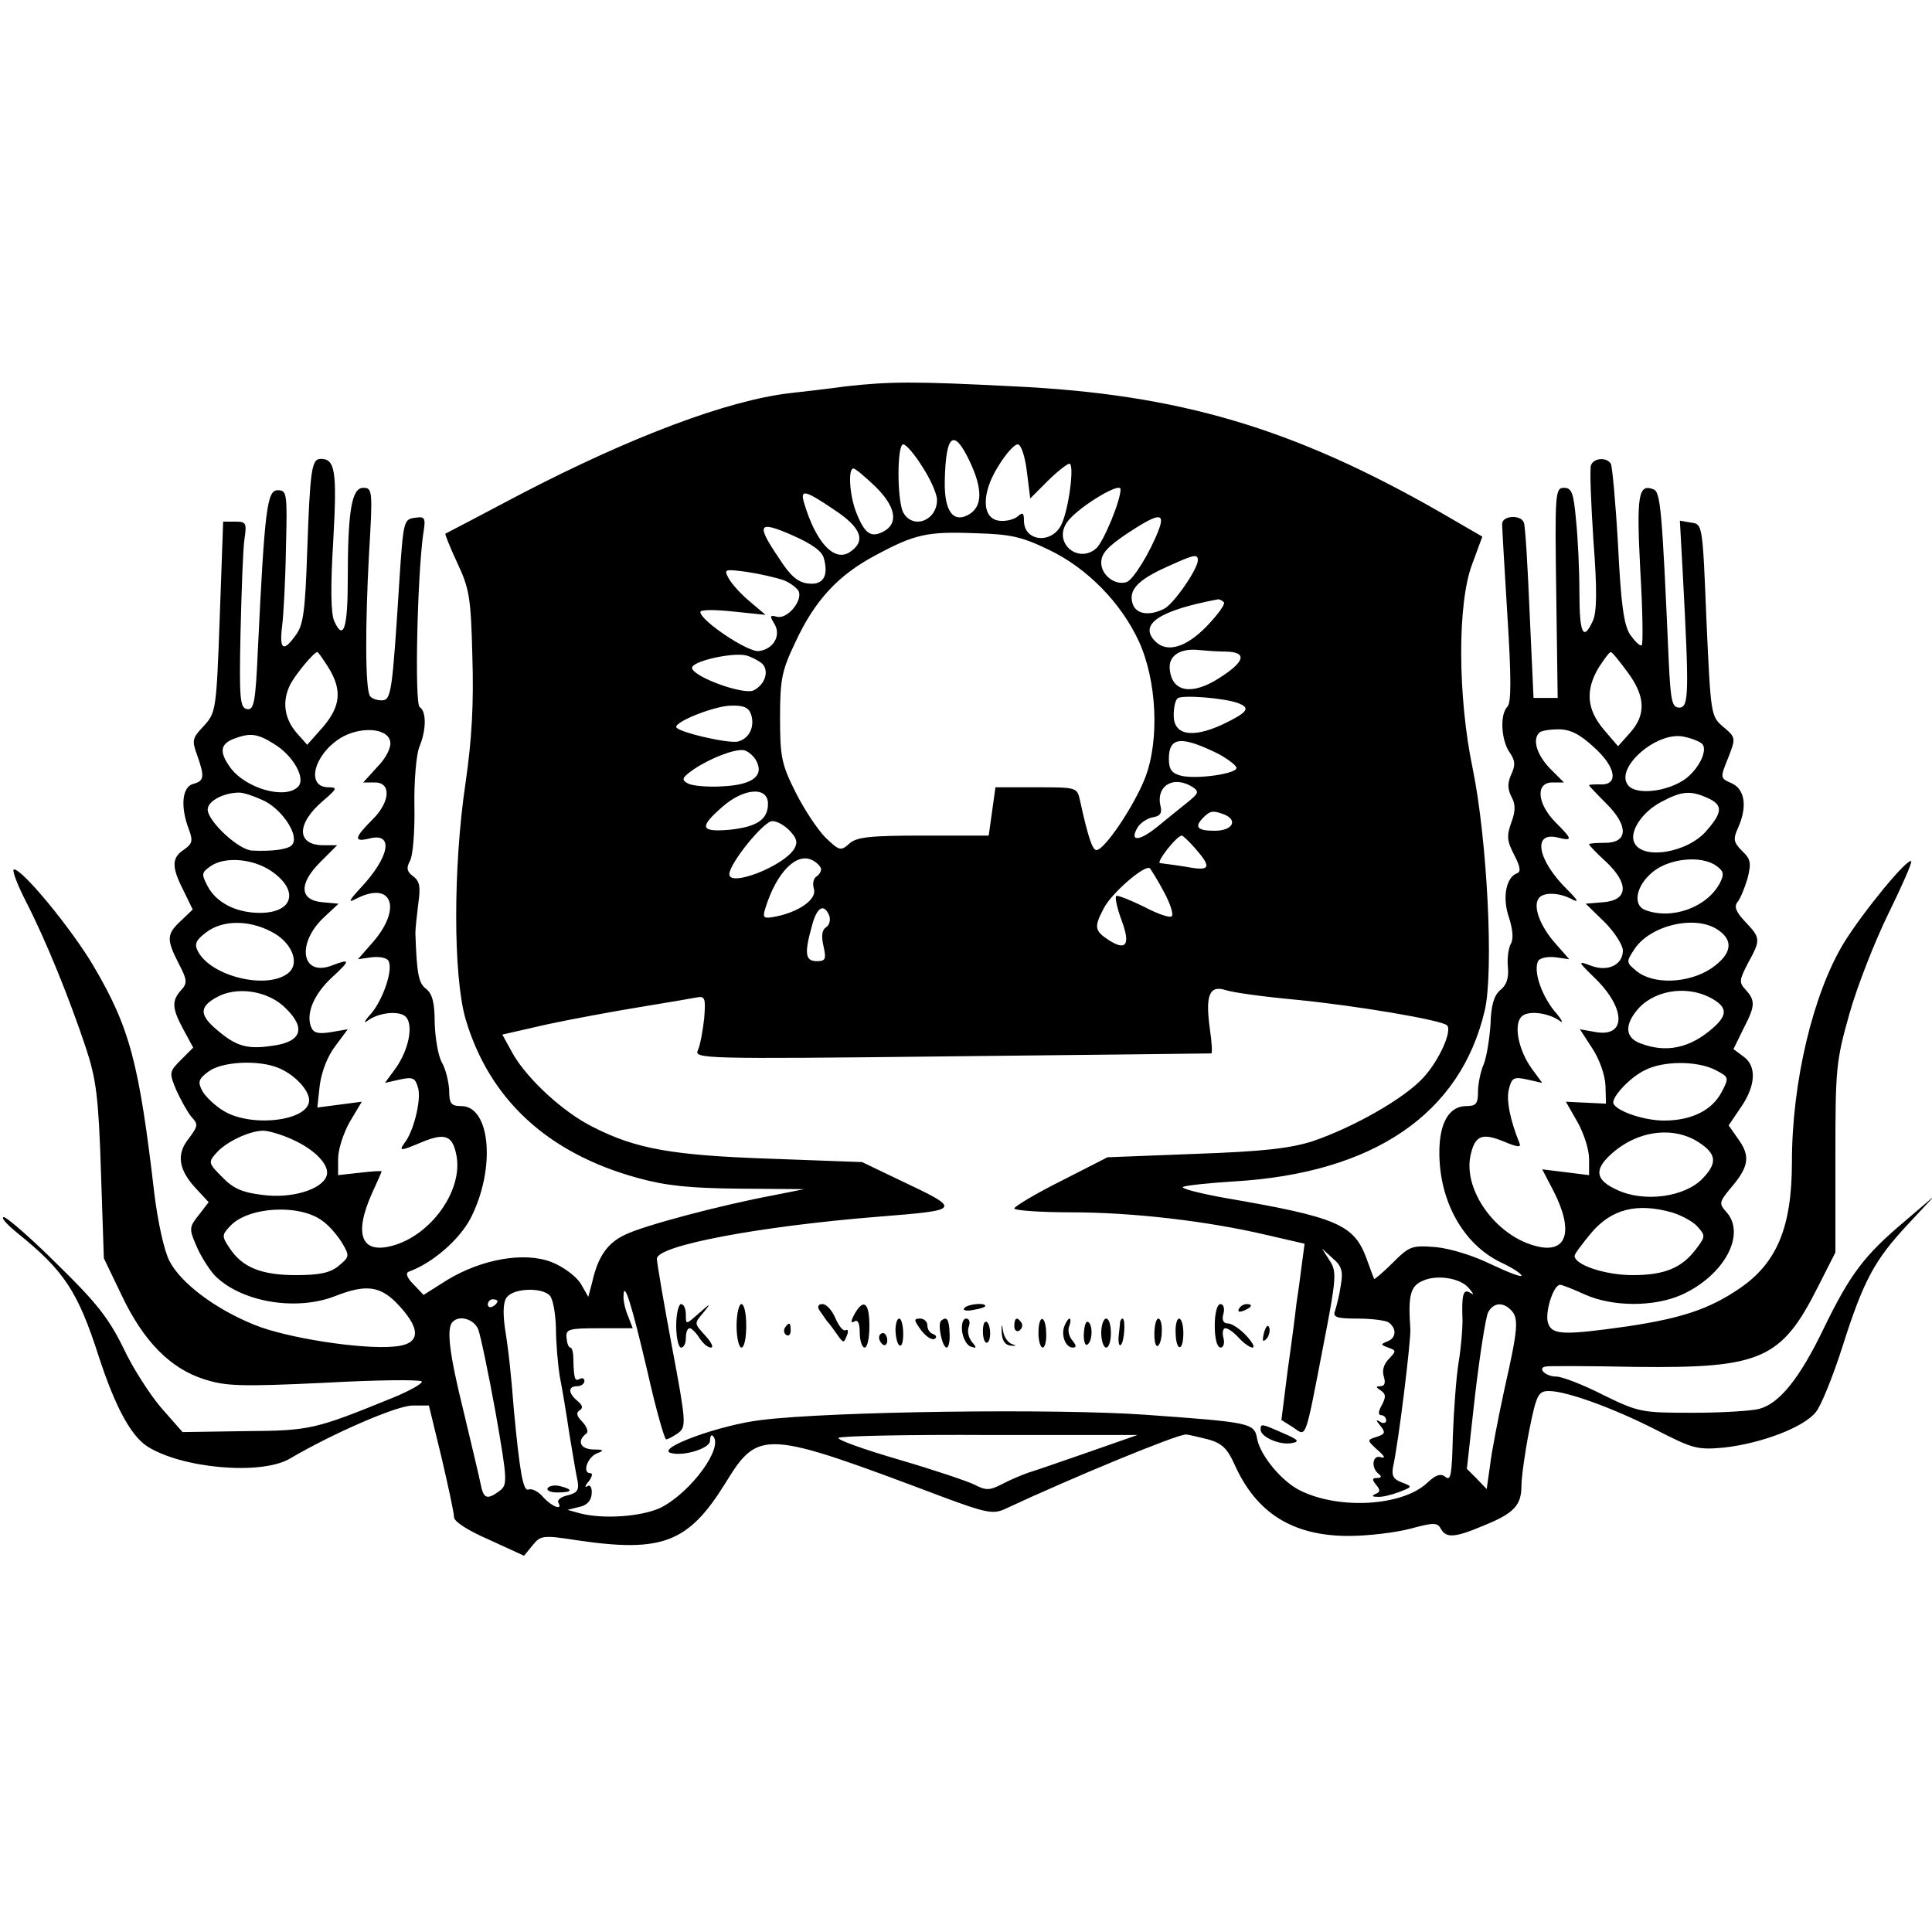 <?xml version="1.0" standalone="no"?>
<!DOCTYPE svg PUBLIC "-//W3C//DTD SVG 20010904//EN"
 "http://www.w3.org/TR/2001/REC-SVG-20010904/DTD/svg10.dtd">
<svg version="1.0" xmlns="http://www.w3.org/2000/svg"
 width="400pt" height="400pt" viewBox="0 0 400 400"
 preserveAspectRatio="xMidYMid meet">
<g transform="translate(0,400) scale(0.1,-0.1)"
fill="#000000" stroke="none">
<path d="M1750 3200 c-36 -5 -87 -11 -115 -14 -128 -15 -326 -89 -555 -208
-85 -45 -156 -82 -158 -83 -1 -1 10 -29 25 -61 25 -53 28 -72 31 -194 3 -96
-1 -170 -14 -260 -26 -173 -26 -401 0 -490 49 -166 170 -278 357 -329 58 -16
107 -21 210 -22 l134 -1 -65 -13 c-107 -20 -266 -62 -305 -81 -37 -17 -57 -45
-69 -99 l-8 -30 -16 28 c-10 15 -35 34 -60 44 -57 22 -145 6 -216 -37 l-49
-31 -21 22 c-13 13 -17 23 -10 26 50 18 106 67 129 112 52 103 40 231 -20 231
-21 0 -25 5 -25 33 -1 17 -7 43 -15 57 -8 14 -14 51 -15 82 0 42 -5 60 -17 70
-16 12 -20 28 -23 116 0 9 3 37 6 61 5 35 3 47 -11 57 -13 10 -14 17 -6 32 6
11 10 62 9 113 -1 52 4 107 10 122 15 36 15 74 1 83 -11 6 -5 269 7 357 6 36
4 38 -17 35 -23 -3 -24 -7 -32 -128 -15 -237 -17 -250 -37 -250 -10 0 -21 4
-24 9 -10 15 -10 146 -2 294 8 132 7 137 -12 137 -24 0 -32 -48 -32 -191 0
-100 -9 -127 -28 -85 -7 16 -8 70 -2 167 8 144 4 169 -26 169 -19 0 -22 -23
-28 -192 -4 -121 -8 -152 -23 -172 -26 -37 -35 -32 -29 17 3 23 7 96 8 162 3
114 2 120 -17 120 -22 0 -27 -37 -41 -328 -5 -112 -8 -128 -23 -125 -14 3 -16
21 -13 158 2 85 5 172 8 193 5 34 4 37 -19 37 l-25 0 -7 -197 c-7 -195 -8
-198 -33 -226 -24 -25 -25 -30 -14 -60 16 -45 15 -54 -8 -60 -23 -6 -27 -47
-9 -94 9 -24 7 -30 -10 -42 -26 -17 -26 -36 -1 -85 l19 -39 -24 -23 c-30 -28
-31 -38 -5 -89 18 -34 18 -41 5 -55 -20 -22 -19 -38 5 -82 l20 -37 -25 -25
c-25 -25 -25 -27 -10 -63 9 -20 23 -45 31 -55 15 -16 14 -19 -5 -45 -27 -33
-21 -66 16 -105 l25 -27 -20 -26 c-20 -25 -21 -29 -6 -63 8 -20 25 -47 37 -61
53 -56 169 -77 252 -44 64 25 94 21 132 -21 47 -51 42 -80 -12 -84 -68 -6
-222 18 -288 45 -82 33 -153 87 -176 132 -11 20 -24 81 -31 136 -32 275 -51
347 -127 476 -45 76 -146 199 -164 199 -5 0 6 -30 25 -67 41 -80 89 -198 124
-303 21 -64 26 -100 31 -255 l6 -180 37 -77 c45 -95 101 -152 172 -174 44 -14
76 -15 246 -7 107 6 198 7 203 3 4 -3 -23 -19 -60 -34 -162 -66 -171 -68 -306
-69 l-129 -2 -44 50 c-24 28 -60 84 -79 125 -30 61 -56 94 -136 172 -54 54
-105 98 -111 98 -7 0 5 -14 27 -32 98 -79 126 -121 170 -258 33 -101 65 -161
99 -184 71 -46 236 -61 296 -26 90 53 222 110 254 110 l34 0 26 -107 c14 -60
26 -115 26 -124 0 -9 27 -27 73 -47 l72 -33 18 22 c16 20 21 21 92 10 176 -26
230 -5 306 117 70 114 79 113 453 -28 86 -32 102 -35 125 -25 141 66 357 155
376 155 5 0 26 -5 46 -10 29 -8 40 -19 55 -52 45 -101 121 -148 236 -148 40 0
98 7 128 15 48 13 56 13 63 0 11 -20 29 -19 90 7 62 25 77 42 77 82 0 17 7 68
16 114 15 75 19 82 41 82 36 0 133 -35 223 -81 76 -39 85 -41 140 -36 78 9
165 42 190 74 11 14 35 74 54 133 44 139 67 181 135 254 l56 60 -62 -53 c-83
-70 -112 -108 -167 -221 -50 -104 -92 -156 -134 -167 -15 -4 -76 -8 -137 -8
-107 0 -112 1 -186 37 -41 21 -85 38 -97 38 -23 0 -41 19 -20 21 7 1 90 1 184
-1 260 -3 302 15 378 166 l36 71 0 195 c0 185 1 200 29 299 16 57 53 151 81
208 28 57 49 105 47 108 -8 7 -100 -105 -140 -170 -63 -104 -107 -287 -107
-452 0 -136 -31 -210 -109 -263 -62 -42 -118 -61 -231 -78 -134 -19 -157 -18
-165 7 -7 21 11 79 25 79 4 0 27 -9 51 -20 58 -26 143 -26 200 -1 89 40 135
126 93 172 -15 17 -15 20 9 49 38 44 41 66 17 100 l-21 30 25 37 c32 46 33 87
5 106 l-20 15 20 41 c25 48 26 59 5 82 -14 15 -13 20 5 55 27 49 26 52 -6 86
-19 20 -23 31 -16 40 6 7 15 29 21 49 8 32 7 40 -11 57 -18 18 -19 25 -9 47
20 44 15 80 -12 93 -25 11 -25 11 -8 53 16 41 16 42 -10 64 -26 22 -26 24 -35
221 -8 199 -8 199 -32 202 l-23 4 6 -109 c13 -246 13 -278 -7 -278 -15 0 -18
12 -22 95 -14 318 -17 352 -32 357 -31 12 -35 -12 -27 -167 5 -84 6 -154 3
-156 -4 -2 -14 8 -24 22 -13 20 -19 63 -25 185 -5 88 -12 164 -15 169 -9 14
-35 12 -41 -3 -3 -8 0 -78 5 -156 8 -103 7 -148 -1 -166 -20 -44 -28 -27 -28
58 0 45 -3 112 -7 150 -5 57 -9 67 -25 67 -18 0 -19 -10 -16 -217 l3 -218 -25
0 -25 0 -8 175 c-4 96 -9 181 -12 188 -6 17 -45 15 -45 -3 0 -8 5 -94 11 -191
8 -127 8 -179 0 -187 -16 -16 -13 -69 4 -94 12 -17 13 -27 4 -46 -8 -18 -8
-30 0 -46 9 -16 9 -30 0 -54 -10 -28 -9 -38 6 -67 13 -25 14 -35 6 -38 -23 -8
-31 -51 -17 -91 8 -25 10 -45 4 -55 -5 -9 -8 -31 -6 -49 2 -22 -3 -37 -16 -47
-13 -11 -19 -32 -20 -70 -2 -30 -8 -68 -14 -83 -7 -16 -12 -42 -12 -58 0 -24
-4 -29 -24 -29 -36 0 -56 -35 -56 -96 0 -101 49 -189 126 -227 24 -11 44 -24
44 -28 0 -4 -28 7 -62 23 -36 18 -85 33 -115 36 -50 4 -55 2 -89 -32 -20 -20
-38 -35 -39 -34 -1 2 -8 21 -16 43 -26 70 -61 85 -294 125 -55 10 -93 20 -85
23 8 3 56 8 105 11 289 17 469 140 519 354 19 81 5 355 -25 501 -31 148 -32
342 -1 423 l21 57 -88 51 c-304 174 -541 244 -881 260 -210 11 -259 10 -350 0z
m259 -158 c25 -54 25 -89 -1 -106 -34 -21 -53 5 -52 67 2 100 19 112 53 39z
m-99 -9 c17 -26 30 -56 30 -68 0 -43 -50 -62 -70 -26 -13 26 -13 141 0 141 6
0 24 -21 40 -47z m216 -9 l7 -56 36 36 c20 20 41 36 45 36 11 0 -1 -93 -16
-125 -19 -42 -78 -37 -78 7 0 17 -3 18 -14 8 -8 -6 -25 -10 -38 -8 -36 5 -36
58 -1 113 15 25 33 45 40 45 7 0 15 -24 19 -56z m-314 -31 c42 -41 49 -76 18
-93 -26 -14 -39 -6 -56 36 -15 35 -19 94 -7 94 4 0 24 -17 45 -37z m508 -6 c0
-24 -35 -108 -50 -122 -37 -33 -89 10 -62 52 18 29 112 87 112 70z m-592 -43
c56 -37 66 -65 30 -88 -32 -19 -69 22 -93 102 -9 30 1 28 63 -14z m671 -41
c-18 -47 -52 -102 -66 -108 -24 -8 -53 14 -53 40 0 19 13 33 53 60 65 43 80
45 66 8z m-693 -60 c10 -37 -3 -55 -33 -51 -21 2 -37 16 -60 52 -48 71 -44 79
27 48 43 -19 63 -34 66 -49z m465 19 c80 -38 150 -110 187 -190 37 -81 43
-204 13 -282 -22 -57 -84 -150 -101 -150 -8 0 -17 25 -34 103 -6 27 -7 27 -91
27 l-84 0 -7 -50 -7 -50 -135 0 c-112 0 -139 -3 -154 -17 -17 -15 -20 -15 -49
13 -16 16 -44 58 -62 94 -29 58 -32 73 -32 155 0 80 4 97 32 156 40 86 88 138
165 179 82 44 107 50 208 46 72 -2 95 -7 151 -34z m309 -22 c0 -18 -49 -89
-69 -100 -31 -16 -59 -12 -66 10 -9 28 10 49 70 76 57 26 65 28 65 14z m-858
-41 c15 -6 29 -17 32 -24 7 -20 -24 -57 -45 -52 -15 4 -16 2 -6 -14 15 -24 -1
-53 -32 -57 -22 -3 -121 63 -121 81 0 5 30 5 67 1 l68 -7 -33 28 c-18 15 -37
36 -43 47 -11 20 -9 20 37 14 27 -4 61 -12 76 -17z m912 -46 c3 -4 -13 -26
-36 -50 -43 -44 -82 -55 -106 -31 -35 35 7 64 129 87 3 1 9 -2 13 -6z m4 -102
c45 -1 40 -21 -14 -55 -56 -36 -97 -29 -102 17 -4 29 21 46 62 41 11 -1 36 -3
54 -3z m-1858 -33 c29 -47 25 -81 -12 -124 l-32 -36 -23 26 c-25 30 -29 65
-12 99 11 21 49 67 56 67 2 0 12 -15 23 -32z m898 8 c15 -15 6 -43 -17 -55
-19 -11 -122 26 -128 45 -5 14 82 34 112 27 11 -3 26 -11 33 -17z m1792 -18
c37 -50 38 -88 5 -125 l-25 -28 -30 35 c-35 42 -38 81 -10 128 11 17 22 32 25
32 3 0 18 -19 35 -42z m-806 -64 c26 -10 19 -19 -33 -44 -63 -29 -101 -22
-101 19 0 15 3 31 8 35 7 8 98 1 126 -10z m-1009 -23 c8 -25 -3 -49 -26 -56
-18 -6 -129 20 -129 30 0 12 79 43 112 44 28 1 38 -4 43 -18z m-747 -57 c2
-12 -9 -34 -27 -52 l-29 -32 24 0 c35 0 32 -41 -6 -78 -37 -37 -38 -46 -5 -38
51 13 42 -38 -19 -103 -24 -26 -26 -31 -9 -22 75 39 97 -20 33 -92 l-29 -33
28 4 c16 2 32 -1 35 -7 11 -17 -11 -81 -36 -110 -13 -14 -16 -21 -8 -15 25 19
69 22 81 8 15 -18 5 -68 -22 -106 l-22 -30 31 7 c28 6 32 3 38 -19 6 -25 -10
-90 -29 -113 -12 -17 -7 -16 38 3 47 19 62 13 70 -28 14 -72 -52 -165 -132
-187 -65 -18 -81 23 -43 108 11 24 20 44 20 46 0 1 -20 0 -45 -3 l-45 -5 0 34
c0 19 11 53 24 76 l25 42 -46 -6 -46 -6 5 46 c4 29 16 60 32 81 l26 35 -35 -6
c-26 -4 -36 -2 -41 11 -11 28 6 68 44 103 38 35 38 39 -1 24 -63 -24 -74 46
-16 100 l30 28 -33 3 c-48 4 -50 38 -5 83 l35 35 -28 0 c-57 0 -57 45 0 93 28
24 29 27 10 27 -47 0 -31 67 25 102 41 25 99 21 103 -8z m2492 -11 c46 -41 52
-79 13 -77 -13 0 -23 0 -23 -2 0 -1 16 -18 36 -38 46 -46 45 -81 -3 -81 -18 0
-33 -1 -33 -3 0 -2 16 -19 36 -37 47 -45 45 -79 -7 -83 l-36 -3 39 -38 c21
-21 38 -48 38 -59 0 -30 -32 -45 -67 -31 -27 10 -27 9 10 -27 63 -62 64 -121
2 -111 l-34 6 26 -40 c15 -23 26 -55 27 -77 l1 -37 -42 2 -41 2 24 -42 c13
-23 24 -57 24 -76 l0 -34 -48 6 -49 6 24 -46 c43 -85 26 -131 -40 -112 -80 22
-146 113 -133 184 9 44 23 51 71 31 26 -11 35 -12 31 -3 -19 47 -28 89 -22
112 6 24 10 26 38 20 l31 -7 -22 30 c-27 38 -37 88 -22 106 12 15 56 10 81 -8
8 -6 3 4 -12 21 -28 35 -44 85 -33 104 4 6 20 9 36 7 l28 -4 -29 33 c-31 35
-46 75 -35 92 8 14 41 14 68 0 17 -9 15 -4 -8 19 -62 61 -73 121 -20 108 32
-8 31 -4 -5 32 -38 39 -41 82 -6 82 l24 0 -29 29 c-27 28 -37 60 -22 74 3 4
21 7 40 7 24 0 44 -10 73 -37z m-2733 7 c40 -24 67 -72 50 -89 -27 -27 -110
-3 -141 41 -22 31 -20 47 7 58 34 13 49 12 84 -10z m2957 0 c13 -13 -8 -55
-38 -75 -38 -25 -99 -31 -115 -11 -29 35 58 112 114 101 16 -3 34 -10 39 -15z
m-1001 -21 c20 -11 37 -24 37 -29 0 -12 -83 -24 -115 -16 -19 5 -25 13 -25 35
0 46 26 48 103 10z m-959 -11 c20 -33 -4 -53 -68 -56 -31 -2 -63 1 -72 6 -14
8 -12 12 12 29 34 23 83 42 103 40 8 -1 19 -10 25 -19z m906 -58 c13 -9 11
-13 -10 -30 -14 -11 -42 -34 -63 -51 -39 -32 -60 -32 -41 -1 6 9 20 18 31 20
15 2 19 9 16 22 -11 43 27 66 67 40z m-1921 -29 c39 -21 72 -74 55 -91 -9 -9
-42 -13 -82 -11 -28 1 -92 61 -92 85 0 17 31 34 63 35 10 1 35 -8 56 -18z
m1041 -5 c0 -33 -23 -48 -80 -54 -60 -5 -63 5 -15 47 45 40 95 43 95 7z m1945
12 c32 -14 32 -29 -1 -67 -39 -47 -136 -63 -151 -24 -9 23 18 63 57 83 41 22
60 24 95 8z m-1001 -34 c30 -12 18 -34 -19 -34 -37 0 -43 8 -23 28 14 14 20
14 42 6z m-898 -35 c14 -15 16 -24 8 -37 -23 -36 -134 -79 -134 -52 0 22 71
110 89 110 10 0 26 -9 37 -21z m839 -36 c34 -39 31 -47 -17 -38 -24 4 -49 7
-56 8 -10 0 34 57 45 57 2 0 15 -12 28 -27z m-775 -43 c0 -5 -5 -12 -10 -15
-6 -4 -8 -15 -5 -25 7 -21 -29 -47 -76 -57 -29 -6 -31 -4 -24 18 23 73 64 115
97 98 10 -5 18 -14 18 -19z m-1139 -3 c59 -40 47 -87 -23 -87 -49 0 -90 21
-108 55 -13 25 -13 28 5 41 29 21 87 17 126 -9z m2993 10 c15 -11 16 -17 7
-35 -27 -51 -100 -77 -155 -56 -26 10 -19 50 15 78 34 29 102 36 133 13z
m-1144 -54 c13 -24 20 -46 16 -50 -4 -4 -30 5 -58 20 -29 14 -54 24 -57 22 -3
-3 2 -26 11 -50 19 -51 10 -65 -27 -41 -29 19 -30 27 -10 65 16 32 87 93 96
83 3 -4 17 -26 29 -49z m-693 -49 c3 -9 0 -20 -7 -24 -8 -5 -10 -18 -5 -39 6
-27 4 -31 -14 -31 -24 0 -26 16 -10 73 10 39 25 48 36 21z m-1157 -32 c45 -22
63 -68 35 -88 -45 -33 -158 -5 -185 46 -8 15 -5 23 16 39 33 26 87 27 134 3z
m2998 2 c32 -22 27 -50 -15 -79 -47 -31 -119 -34 -154 -6 -22 18 -23 19 -5 46
33 50 128 72 174 39z m-873 -144 c122 -12 301 -42 311 -53 11 -11 -16 -72 -49
-108 -40 -44 -147 -104 -230 -132 -48 -15 -103 -21 -243 -26 l-181 -7 -96 -49
c-54 -27 -97 -53 -97 -57 0 -4 53 -8 118 -8 127 0 282 -18 405 -47 l78 -18 -6
-45 c-3 -25 -8 -61 -11 -80 -2 -19 -10 -81 -18 -137 l-13 -103 24 -15 c28 -19
24 -32 62 165 28 144 29 157 14 180 l-16 25 22 -20 c19 -16 22 -27 17 -56 -3
-21 -9 -44 -12 -53 -5 -13 3 -16 47 -16 30 0 59 -4 64 -8 17 -12 16 -32 -2
-39 -15 -6 -15 -7 1 -13 17 -6 17 -7 2 -23 -11 -11 -15 -24 -11 -37 4 -13 2
-20 -7 -20 -10 0 -10 -2 1 -9 10 -7 11 -13 2 -30 -8 -14 -8 -21 -1 -21 5 0 10
-5 10 -11 0 -5 -6 -7 -12 -3 -10 6 -10 4 0 -8 11 -14 10 -17 -8 -23 -20 -6
-20 -7 2 -27 15 -13 17 -18 7 -15 -18 6 -21 -23 -4 -35 6 -5 5 -8 -4 -8 -10 0
-11 -3 -2 -14 9 -11 9 -15 -1 -19 -9 -4 -7 -6 4 -6 9 -1 29 4 45 10 28 11 28
11 5 20 -17 6 -21 14 -18 31 12 54 37 261 36 286 -5 70 0 89 25 100 30 14 80
6 97 -16 10 -12 10 -14 1 -8 -14 8 -17 -5 -15 -59 0 -16 -3 -55 -8 -85 -5 -30
-10 -99 -12 -152 -2 -80 -4 -95 -15 -86 -10 8 -20 5 -38 -12 -52 -49 -185 -56
-265 -15 -37 19 -80 71 -87 105 -6 34 -10 35 -233 51 -184 13 -650 7 -794 -11
-85 -10 -217 -58 -188 -68 26 -8 82 9 82 25 0 9 3 14 6 10 23 -23 -44 -115
-107 -148 -39 -19 -120 -25 -169 -12 l-25 7 24 6 c16 3 25 13 26 27 1 13 -3
20 -9 16 -6 -4 -5 1 3 10 7 10 9 17 3 17 -17 0 -6 33 14 41 16 6 14 8 -8 8
-27 1 -34 18 -14 33 5 3 1 14 -8 24 -12 12 -14 19 -6 24 8 5 6 11 -5 20 -19
16 -19 30 0 30 8 0 15 5 15 11 0 5 -4 7 -10 4 -10 -6 -12 1 -13 43 0 12 -3 22
-6 22 -4 0 -7 9 -8 20 -2 18 4 20 67 20 l70 0 -10 26 c-6 14 -10 33 -9 42 1
32 17 -19 50 -160 17 -76 35 -138 38 -138 4 0 15 6 25 13 17 13 17 21 -13 180
-17 91 -31 173 -31 181 0 27 210 67 459 87 174 14 174 14 41 77 l-75 36 -190
7 c-203 7 -278 20 -368 66 -62 31 -135 99 -165 151 l-22 40 92 21 c51 11 138
27 193 36 55 9 108 18 118 20 17 3 18 -2 15 -43 -3 -26 -8 -55 -13 -66 -8 -18
5 -19 526 -13 294 3 536 6 537 6 2 1 1 23 -3 50 -10 71 -1 92 33 81 15 -5 81
-14 147 -20z m-2093 -18 c42 -41 32 -69 -27 -77 -52 -8 -75 -2 -115 32 -37 31
-38 48 -2 68 42 24 108 14 144 -23z m2948 23 c36 -19 38 -35 8 -62 -48 -43
-98 -54 -152 -33 -30 11 -33 36 -8 67 33 42 101 54 152 28z m-2966 -145 c34
-13 66 -46 66 -68 0 -43 -120 -57 -177 -22 -17 10 -37 29 -44 41 -10 19 -8 25
12 40 27 21 101 25 143 9z m2977 -5 c29 -15 29 -16 14 -45 -20 -39 -63 -60
-120 -60 -44 0 -105 22 -105 38 1 15 36 52 65 66 38 20 108 20 146 1z m-2946
-144 c49 -22 79 -55 71 -76 -10 -28 -73 -47 -132 -39 -42 5 -61 13 -84 37 -29
29 -29 31 -12 50 20 23 69 46 97 46 11 0 38 -8 60 -18z m2912 -6 c37 -24 39
-43 8 -75 -36 -38 -120 -50 -176 -24 -45 20 -49 41 -16 72 54 51 130 62 184
27z m-2849 -163 c13 -9 31 -30 40 -45 16 -27 16 -29 -7 -48 -17 -14 -39 -19
-88 -19 -72 0 -111 16 -137 55 -17 25 -17 28 0 46 37 41 145 47 192 11z m2793
18 c20 -6 44 -19 53 -29 17 -19 17 -21 -1 -45 -30 -41 -66 -56 -133 -56 -56 0
-120 21 -120 40 0 4 16 25 35 48 42 49 94 62 166 42z m-2323 -172 c7 -7 12
-37 13 -67 0 -31 4 -76 8 -101 5 -25 14 -79 20 -120 7 -41 14 -85 17 -97 3
-18 -1 -24 -21 -29 -14 -3 -22 -10 -19 -15 10 -17 -13 -9 -31 11 -10 12 -24
19 -31 16 -11 -4 -18 37 -30 164 -6 77 -11 123 -19 173 -4 32 -3 53 5 62 15
18 71 20 88 3z m-108 -12 c0 -3 -4 -8 -10 -11 -5 -3 -10 -1 -10 4 0 6 5 11 10
11 6 0 10 -2 10 -4z m2098 -18 c17 -17 15 -39 -13 -163 -13 -60 -27 -132 -30
-159 l-7 -49 -20 21 -21 21 17 153 c10 84 22 161 27 171 11 20 30 22 47 5z
m-2138 -40 c5 -13 21 -90 36 -172 25 -143 25 -150 8 -163 -26 -19 -33 -16 -39
15 -3 15 -19 82 -35 149 -30 121 -36 173 -23 186 14 15 44 6 53 -15z m1265
-254 c-55 -19 -112 -39 -126 -43 -14 -5 -38 -15 -55 -24 -25 -13 -33 -13 -56
-1 -14 7 -85 31 -157 52 -72 21 -128 41 -125 45 4 4 145 7 313 6 l306 0 -100
-35z"/>
<path d="M1400 1255 c0 -25 5 -45 10 -45 6 0 10 9 10 20 0 11 3 20 8 20 4 0
13 -9 20 -20 7 -11 17 -20 24 -20 6 0 1 11 -12 25 -23 25 -23 25 -4 47 17 21
16 21 -9 -1 -27 -24 -27 -24 -27 -3 0 12 -4 22 -10 22 -5 0 -10 -20 -10 -45z"/>
<path d="M1525 1255 c0 -25 5 -45 10 -45 6 0 10 20 10 45 0 25 -4 45 -10 45
-5 0 -10 -20 -10 -45z"/>
<path d="M1696 1288 c5 -7 12 -17 16 -23 5 -5 15 -19 22 -29 12 -17 13 -17 19
-2 4 9 3 15 -2 12 -5 -3 -14 8 -21 24 -7 17 -19 30 -27 30 -9 0 -11 -5 -7 -12z"/>
<path d="M1769 1279 c-8 -15 -8 -19 0 -15 7 5 11 -4 11 -23 0 -17 5 -31 10
-31 6 0 10 20 10 45 0 48 -12 58 -31 24z"/>
<path d="M1996 1291 c-3 -4 6 -6 19 -3 14 2 25 6 25 8 0 8 -39 4 -44 -5z"/>
<path d="M2515 1255 c0 -27 5 -45 12 -45 6 0 9 9 6 20 -3 11 -1 20 4 20 6 0
18 -9 28 -20 10 -11 23 -20 28 -20 6 0 0 11 -13 25 -13 14 -30 25 -38 25 -9 0
-13 7 -9 20 3 11 0 20 -6 20 -7 0 -12 -18 -12 -45z"/>
<path d="M2565 1290 c-3 -6 1 -7 9 -4 18 7 21 14 7 14 -6 0 -13 -4 -16 -10z"/>
<path d="M1854 1245 c2 -37 16 -43 16 -7 0 18 -4 32 -8 32 -5 0 -8 -11 -8 -25z"/>
<path d="M1907 1246 c10 -13 22 -21 28 -18 5 3 4 7 -3 10 -7 2 -12 10 -12 18
0 8 -7 14 -15 14 -14 0 -13 -3 2 -24z"/>
<path d="M1948 1265 c-7 -8 3 -55 12 -55 4 0 7 13 6 30 -1 29 -6 36 -18 25z"/>
<path d="M1992 1243 c2 -14 10 -29 18 -31 12 -4 13 -3 2 10 -7 9 -10 23 -6 32
3 9 1 16 -6 16 -6 0 -10 -11 -8 -27z"/>
<path d="M2035 1244 c0 -13 3 -24 8 -24 4 0 7 9 7 19 0 11 -3 22 -7 24 -5 3
-8 -6 -8 -19z"/>
<path d="M2074 1240 c1 -16 7 -25 19 -26 11 -1 12 0 3 3 -8 2 -17 14 -19 26
-3 18 -4 18 -3 -3z"/>
<path d="M2100 1254 c0 -8 5 -12 10 -9 6 4 8 11 5 16 -9 14 -15 11 -15 -7z"/>
<path d="M2150 1240 c0 -16 4 -30 9 -30 4 0 8 13 7 30 -1 39 -16 39 -16 0z"/>
<path d="M2204 1255 c-8 -19 2 -45 17 -45 8 0 8 4 -1 15 -7 8 -10 22 -6 30 3
8 3 15 0 15 -2 0 -7 -7 -10 -15z"/>
<path d="M2244 1239 c-1 -15 3 -26 7 -23 11 6 12 41 2 47 -5 3 -8 -8 -9 -24z"/>
<path d="M2280 1240 c0 -16 5 -30 10 -30 6 0 10 14 10 30 0 17 -4 30 -10 30
-5 0 -10 -13 -10 -30z"/>
<path d="M2319 1263 c0 -5 -2 -18 -3 -30 -1 -12 1 -20 4 -18 8 5 11 55 4 55
-2 0 -4 -3 -5 -7z"/>
<path d="M2390 1238 c0 -17 3 -28 8 -24 10 10 10 56 0 56 -4 0 -8 -14 -8 -32z"/>
<path d="M2434 1240 c1 -39 16 -39 16 0 0 17 -4 30 -9 30 -4 0 -8 -13 -7 -30z"/>
<path d="M1625 1251 c-3 -5 -2 -12 3 -15 5 -3 9 1 9 9 0 17 -3 19 -12 6z"/>
<path d="M2617 1241 c-4 -17 -3 -21 5 -13 5 5 8 16 6 23 -3 8 -7 3 -11 -10z"/>
<path d="M1820 1231 c0 -6 4 -12 8 -15 5 -3 9 1 9 9 0 8 -4 15 -9 15 -4 0 -8
-4 -8 -9z"/>
<path d="M2610 1040 c0 -15 39 -32 63 -28 19 3 16 7 -17 21 -45 20 -46 20 -46
7z"/>
<path d="M1134 919 c-3 -5 6 -9 20 -9 31 0 34 6 6 13 -11 3 -23 1 -26 -4z"/>
</g>
</svg>
